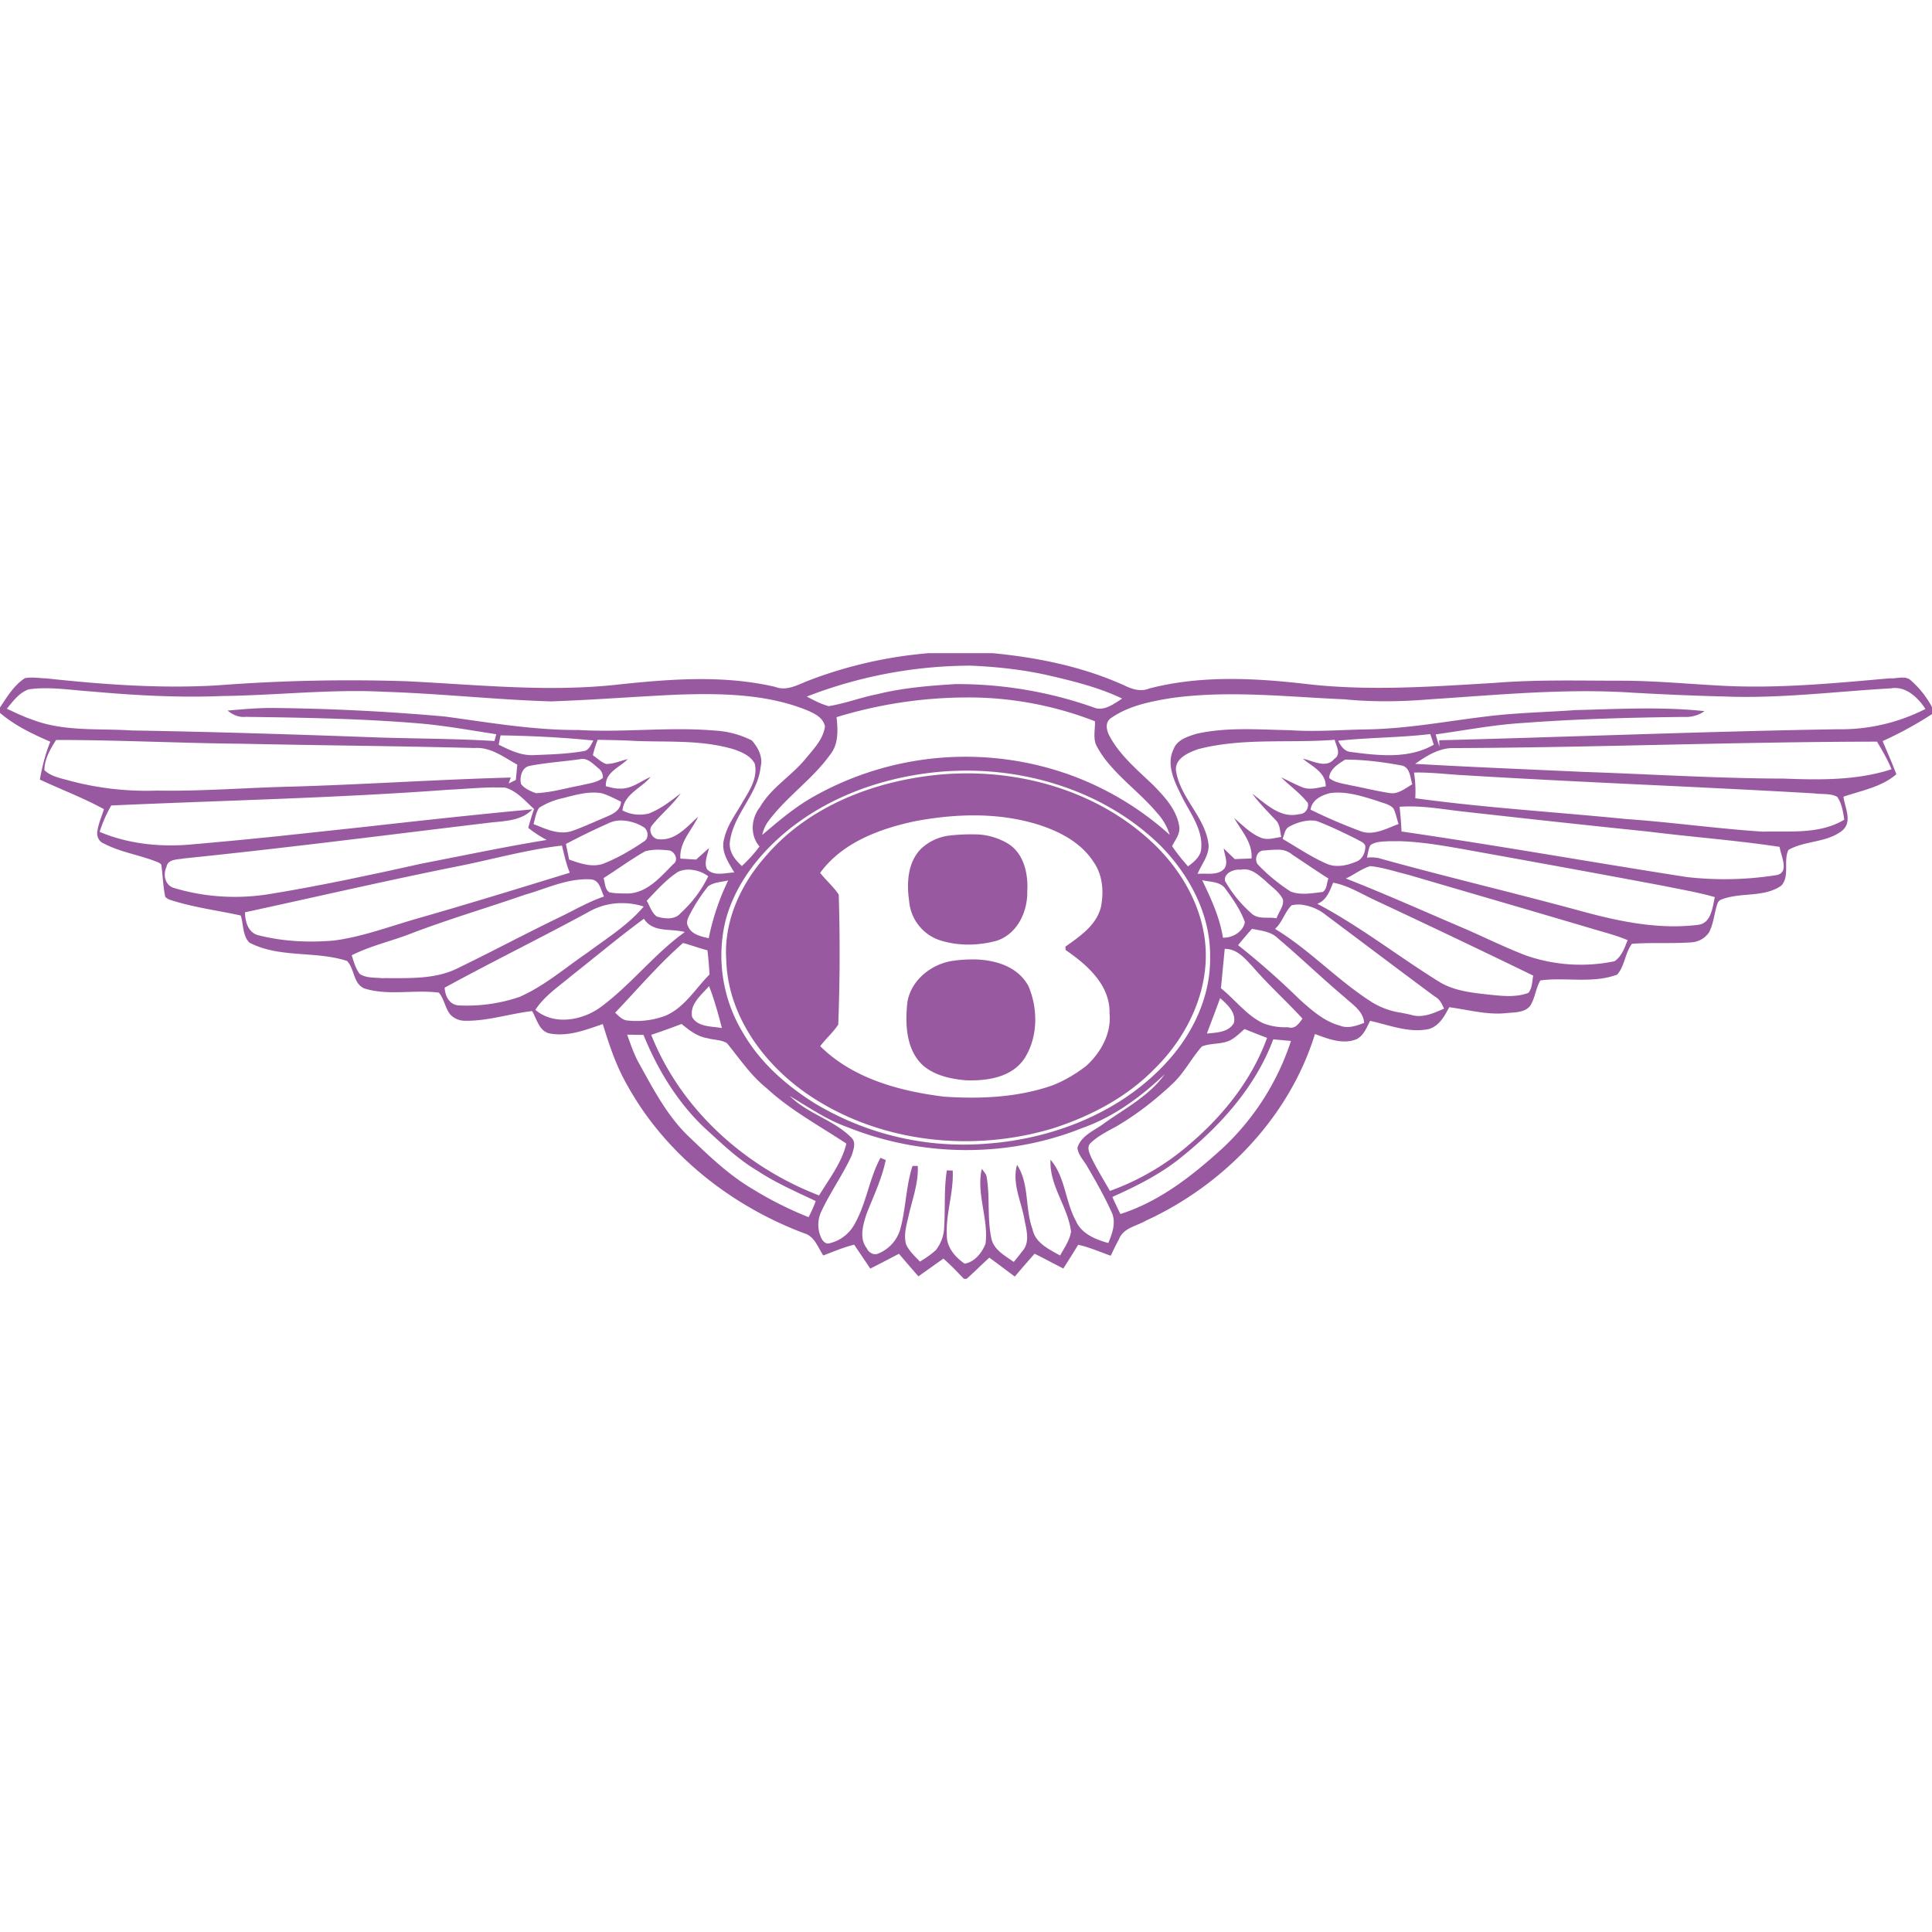 <svg role="img" width="32px" height="32px" viewBox="0 0 24 24" xmlns="http://www.w3.org/2000/svg"><title>Bentley</title><path fill="#9959a1" d="M11.535 8.114a5.407 5.407 0 0 0-1.49.34c-.131.05-.269.135-.414.079-.654-.153-1.331-.096-1.992-.025-.859.09-1.72-.003-2.579-.045a21.543 21.543 0 0 0-2.349.05c-.713.044-1.429-.01-2.138-.086-.088-.002-.178-.02-.265-.002-.135.088-.22.232-.308.363v.068c.185.158.404.262.625.358-.062.151-.101.31-.13.47.264.124.54.227.796.368-.029.095-.072.186-.083.285-.006.059.024.121.083.142.21.11.448.142.665.23.021.01.05.02.05.048.017.128.02.258.047.385a.173.173 0 0 0 .057.035c.287.095.588.131.881.196.034.11.022.249.106.336.375.196.82.1 1.213.228.098.096.075.29.223.344.296.09.614.01.918.05.069.079.077.193.144.273a.249.249 0 0 0 .169.076c.287.008.562-.087.846-.12.059.099.087.247.213.277.229.045.452-.042.665-.116.08.26.166.521.303.758.473.858 1.288 1.499 2.198 1.841.128.036.172.175.238.276.127-.048.252-.102.384-.134l.2.297c.119-.06.237-.122.356-.184.08.094.16.187.242.28l.31-.22c.09.078.173.164.254.251h.035c.096-.085.187-.177.282-.263.106.077.21.156.316.235.081-.095.163-.19.246-.284.12.06.238.123.357.184.063-.098.124-.196.185-.295.14.031.27.089.404.136.033-.068.065-.138.102-.204.053-.142.22-.164.336-.232.972-.447 1.78-1.286 2.099-2.318.162.06.345.134.517.064.09-.046.125-.144.168-.228.24.053.48.154.73.102.13-.039.194-.161.253-.271.23.03.456.095.69.075.104-.013.247 0 .318-.096.059-.096.067-.215.124-.312.315-.042.648.042.954-.072.096-.108.097-.27.184-.383.247-.018.495 0 .742-.018a.286.286 0 0 0 .215-.123c.056-.107.064-.23.1-.344.007-.024.02-.05.044-.061.241-.1.534-.022.755-.177.108-.12.021-.31.088-.443.207-.118.477-.088.669-.241.129-.11.032-.282.014-.42.225-.077.472-.119.657-.279-.052-.14-.113-.275-.17-.412A4.67 4.67 0 0 0 24 8.871v-.087a1.176 1.176 0 0 0-.272-.34c-.071-.053-.17-.01-.25-.018-.696.062-1.396.13-2.095.092-.417-.022-.833-.062-1.25-.062-.522 0-1.044-.015-1.564.027-.77.046-1.544.103-2.313.017-.657-.077-1.335-.115-1.981.053-.103.043-.211.009-.305-.037-.516-.234-1.077-.348-1.638-.402zm.521.155c.327.014.654.049.974.122.31.072.622.149.91.287-.103.065-.227.164-.354.11a5.088 5.088 0 0 0-1.716-.29c-.326.02-.652.046-.97.125-.204.04-.4.116-.606.149-.096-.026-.184-.073-.272-.119a5.653 5.653 0 0 1 2.034-.384zm11.467.278c.17-.01.308.126.395.26a2.31 2.31 0 0 1-1.093.252c-1.65.027-3.298.095-4.947.137 0 .027.002.054.004.081a2.744 2.744 0 0 1-.048-.154c.361-.05.72-.12 1.085-.142.668-.05 1.34-.068 2.01-.075a.394.394 0 0 0 .245-.072c-.533-.057-1.07-.026-1.604-.013-.371.027-.744.033-1.114.08-.495.06-.989.154-1.489.16-.312.005-.625.032-.937.01-.39-.007-.786-.042-1.17.045-.108.035-.239.073-.282.192-.093.188.01.398.095.569.103.217.279.425.247.682-.015.091-.092.151-.162.203a2.4 2.4 0 0 1-.198-.251c.04-.08.106-.155.088-.252-.033-.2-.178-.358-.314-.498-.196-.19-.414-.367-.547-.61-.039-.07-.066-.17.009-.227.22-.156.491-.209.752-.252.715-.1 1.436-.015 2.153.015.353.035.709.03 1.063 0 .838-.054 1.68-.138 2.52-.082.378.021.757.038 1.135.047.692.028 1.38-.062 2.07-.101a.308.308 0 0 1 .034-.004zM.55 8.55c.196-.002.392.027.587.04.542.048 1.086.079 1.63.056.674-.008 1.345-.088 2.019-.052.687.022 1.37.098 2.058.119.525-.018 1.049-.06 1.574-.084.533-.017 1.087-.011 1.59.187.097.04.217.093.24.207-.02.158-.14.28-.238.399-.175.216-.429.36-.57.605-.11.14-.126.35-.005.488a1.808 1.808 0 0 1-.219.243c-.083-.076-.16-.17-.15-.292.038-.346.347-.593.383-.94.031-.121-.031-.239-.108-.327a1.155 1.155 0 0 0-.468-.124c-.562-.048-1.126.027-1.689-.007-.557.004-1.107-.093-1.657-.167a26.874 26.874 0 0 0-2.115-.106c-.195-.003-.39.015-.585.032.063.052.14.087.225.078.733.01 1.466.022 2.197.085.307.029.61.084.916.131l-.023.084c-.536-.033-1.074-.028-1.611-.05-.965-.035-1.93-.065-2.895-.081-.411-.027-.841.017-1.234-.134-.11-.037-.213-.088-.317-.136.076-.093.153-.199.27-.24.065-.01.13-.014.195-.014zm11.455.114a4.324 4.324 0 0 1 1.597.296c.004.104-.029.218.024.313a1.245 1.245 0 0 0 .16.229c.18.212.41.383.588.597a.716.716 0 0 1 .157.272 3.76 3.76 0 0 0-1.267-.755 3.848 3.848 0 0 0-3.158.28c-.174.098-.332.22-.486.348l-.152.128a.502.502 0 0 1 .06-.147c.223-.315.556-.533.781-.846.11-.133.1-.31.083-.47a5.558 5.558 0 0 1 1.613-.245zm5.762.455c.016.044.03.088.044.132-.313.18-.688.135-1.032.09-.078-.007-.124-.074-.155-.139.38-.041.763-.038 1.143-.083zm-11.55.016c.386.006.771.025 1.154.064-.03.051-.054.124-.122.132-.203.035-.41.041-.614.049-.158.01-.303-.062-.44-.129l.023-.116zm1.207.055c.154.003.309.005.463.014.41.017.831-.016 1.23.105.099.034.208.08.259.178.039.172-.06.325-.144.464-.083.151-.197.293-.235.464-.048.16.05.294.124.423-.112.004-.25.051-.338-.04-.041-.082.007-.179.024-.263l-.16.143-.195-.012c-.015-.203.141-.35.221-.521-.138.123-.278.297-.483.281-.081.003-.143-.104-.093-.169.111-.141.255-.254.359-.402-.124.096-.25.195-.397.251a.464.464 0 0 1-.326-.038c.018-.204.234-.276.35-.417-.127.053-.24.154-.387.145-.058.002-.115-.016-.17-.029-.01-.173.171-.234.273-.337-.09.02-.177.062-.27.06-.062-.022-.11-.072-.164-.108.015-.066.035-.13.06-.192zm9.156 0c.018.078.087.178-.005.237-.1.125-.268.022-.39-.002.112.096.285.167.284.343-.096.017-.2.05-.295.01-.088-.036-.173-.081-.259-.122.027.027.055.053.084.078l.087.076c.057.051.113.104.16.164.016.068-.033.14-.106.139-.233.059-.415-.127-.584-.254.089.121.195.226.297.335.051.054.046.135.064.203-.084.011-.174.044-.256.008-.128-.052-.225-.155-.33-.243.091.16.23.305.216.502l-.208.008a10.001 10.001 0 0 1-.137-.132c.008.082.06.176.007.25-.062.07-.158.065-.246.063-.03 0-.059 0-.086.003.047-.119.14-.222.137-.356-.036-.35-.358-.587-.406-.932-.01-.149.154-.218.273-.261.554-.145 1.133-.073 1.7-.117zM.698 9.192c.77 0 1.54.04 2.31.047.963.021 1.926.028 2.888.053.2-.014.365.116.53.207l-.018.19a5.46 5.46 0 0 1-.089.043l.026-.073c-.899.024-1.796.085-2.695.112-.566.012-1.13.06-1.697.05A3.707 3.707 0 0 1 .89 9.705c-.115-.034-.247-.052-.338-.137-.001-.135.073-.264.145-.376zm22.62.022c.064.111.132.222.179.342-.43.14-.89.133-1.336.116-.828-.002-1.656-.055-2.484-.083-.699-.032-1.398-.06-2.097-.1.143-.102.305-.202.486-.196 1.751-.007 3.501-.078 5.252-.08zm-16.073.214c.077.005.136.074.194.12a.138.138 0 0 1 .05.116c-.078.06-.181.068-.273.092-.186.034-.37.09-.56.097-.067-.026-.14-.055-.185-.116-.016-.084.01-.2.104-.222.21-.042.425-.054.636-.085a.139.139 0 0 1 .034-.002zm9.465.008c.235 0 .47.03.7.073.109.021.106.15.134.234-.09.05-.177.13-.29.107-.163-.025-.323-.066-.485-.096-.087-.022-.187-.029-.258-.09.005-.108.116-.177.2-.228zm-4.785.138c.908-.02 1.842.29 2.495.935.358.365.62.856.612 1.377.01.47-.199.926-.507 1.274-.566.642-1.415.983-2.256 1.046a3.577 3.577 0 0 1-2.17-.514c-.345-.22-.66-.5-.867-.858a1.853 1.853 0 0 1-.227-1.365c.099-.415.356-.774.668-1.057.565-.51 1.318-.775 2.07-.83.06-.004.121-.006.182-.008zm5.64.023c.218-.005.435.025.653.035 1.44.088 2.882.14 4.322.224.093.014.198-.004.283.043.057.083.072.185.087.283-.302.185-.678.14-1.015.149-.425-.028-.85-.08-1.274-.121a15.638 15.638 0 0 0-.425-.036c-.872-.087-1.747-.139-2.615-.258a1.474 1.474 0 0 0-.016-.32zm-5.553.01c-.116 0-.23.005-.345.016-.805.077-1.627.39-2.161 1.02-.308.348-.518.809-.484 1.282.018.674.448 1.273.985 1.65.884.618 2.057.75 3.079.44.46-.149.903-.38 1.245-.727.428-.414.714-1.017.635-1.622-.065-.495-.35-.941-.723-1.265-.61-.536-1.425-.795-2.231-.794zm-5.915.175c.059 0 .118 0 .178.002.148.042.249.167.359.266-.027.077-.05.155-.072.234.072.057.149.108.23.15-.517.084-1.03.193-1.544.292l-.464.102-.465.098c-.31.063-.621.123-.934.174-.405.072-.828.05-1.222-.069-.113-.032-.141-.162-.095-.262.017-.1.141-.09.215-.105 1.276-.13 2.548-.295 3.82-.447.178-.019.38-.023.51-.163-.701.064-1.402.142-2.102.22l-1.051.113c-.35.036-.701.07-1.052.1-.394.04-.802.002-1.17-.153a1.65 1.65 0 0 1 .144-.328c1.393-.063 2.789-.092 4.18-.195.178-.008.356-.025.535-.029zm1.256.064a.56.56 0 0 1 .122.008c.084.025.162.067.24.105-.009.132-.138.166-.238.212-.125.051-.247.11-.375.153-.162.052-.325-.028-.474-.087.02-.068.028-.144.07-.203a.916.916 0 0 1 .297-.12c.117-.03.237-.064.358-.068zm9.248 0c.177-.004.35.054.517.106.064.026.144.036.192.092.032.06.04.13.064.192-.146.053-.302.145-.462.093a6.866 6.866 0 0 1-.632-.271c.018-.123.137-.18.245-.206a.718.718 0 0 1 .076-.006zm.887.172c.239-.004.474.041.711.066.758.085 1.517.168 2.276.246.543.068 1.09.108 1.632.19.013.107.126.312-.033.35a4.135 4.135 0 0 1-1.12.025c-1.182-.184-2.36-.394-3.544-.566a4.356 4.356 0 0 0-.024-.307c.034-.002.068-.004.102-.004zm-5.377.111c.253.001.504.032.748.103.282.084.568.226.73.482.111.16.124.368.087.554-.056.226-.263.365-.442.492l.004.042c.265.181.554.434.545.785.025.254-.11.492-.293.657-.129.098-.27.183-.422.241-.43.149-.892.168-1.342.138-.552-.069-1.13-.224-1.537-.627.07-.094.16-.17.224-.268a23.17 23.17 0 0 0 .006-1.615c-.066-.099-.157-.177-.231-.27.274-.375.732-.545 1.17-.64.247-.047.5-.075.753-.074zm4.163.063c.029 0 .058.001.086.008.169.065.332.144.494.225.036.024.09.036.106.082.004.08-.034.168-.113.197-.115.048-.253.078-.37.024-.191-.084-.365-.202-.544-.307.017-.042.025-.095.054-.13a.1.1 0 0 1 .038-.027.606.606 0 0 1 .249-.072zm-8.563 0a.555.555 0 0 1 .276.078c.065.031.079.14.017.18-.162.11-.332.21-.514.281-.143.047-.287-.007-.42-.053l-.04-.194c.168-.088.34-.173.514-.25a.36.36 0 0 1 .167-.042zm4.37.172a2.535 2.535 0 0 0-.282.015.623.623 0 0 0-.361.168c-.163.169-.176.422-.145.641a.563.563 0 0 0 .367.487c.233.079.49.075.725.01.254-.085.382-.362.376-.614.013-.213-.04-.462-.231-.586a.807.807 0 0 0-.449-.12zm5.287.085c.27.006.54.052.806.099.833.15 1.666.301 2.498.458.21.043.423.079.63.138-.028.125-.043.32-.202.344-.513.065-1.028-.05-1.52-.187-.814-.22-1.637-.414-2.45-.64a.435.435 0 0 0-.149-.007c.013-.052.017-.107.042-.154.064-.048.153-.045.229-.05h.116zm-10.387.055c.028.114.052.229.097.337-.634.195-1.267.39-1.904.572-.338.097-.67.223-1.02.27-.316.028-.64.013-.948-.066-.126-.034-.16-.17-.163-.284.89-.193 1.777-.399 2.67-.577.422-.085.839-.203 1.268-.252zm8.897.051a.266.266 0 0 1 .177.063c.15.099.297.2.448.296a.196.196 0 0 0-.014.043l-.01.047c-.009.032-.021.061-.05.077-.13.014-.269.043-.396-.006a2.215 2.215 0 0 1-.396-.324c-.046-.039-.041-.116-.002-.158a.093.093 0 0 1 .05-.027c.061-.003.128-.013.193-.01zm-7.713 0c.051 0 .102.004.152.01.069.017.116.122.047.169-.156.156-.318.354-.557.365-.08-.001-.16.002-.238-.015-.057-.038-.052-.12-.071-.176.173-.11.338-.231.516-.333a.63.63 0 0 1 .15-.02zm8.857.204c.162.017.316.07.473.108.766.225 1.533.447 2.298.674.143.043.289.079.426.138-.038.095-.074.203-.163.262a2.07 2.07 0 0 1-1.1-.072c-.27-.103-.527-.233-.792-.346-.48-.205-.958-.419-1.445-.61.103-.047.195-.121.303-.154zm-1.563.04c.105 0 .19.084.266.148.072.072.167.131.212.225.015.085-.055.159-.079.235-.104-.02-.234.02-.318-.066a1.57 1.57 0 0 1-.322-.397c-.016-.086.083-.138.163-.141l.032.001a.202.202 0 0 1 .046-.005zm-6.891.004a.423.423 0 0 1 .23.082 1.5 1.5 0 0 1-.34.455c-.074.09-.2.075-.3.045-.063-.047-.086-.13-.124-.196.123-.127.24-.262.389-.359a.32.32 0 0 1 .145-.027zm-1.326.12a.848.848 0 0 1 .108.002c.102.015.115.135.153.212-.178.06-.341.153-.508.236-.434.208-.857.435-1.29.645-.295.156-.643.13-.966.133-.09-.009-.191 0-.27-.052-.052-.067-.074-.152-.1-.232.245-.124.516-.18.77-.283.456-.172.924-.31 1.384-.47.238-.067.471-.179.72-.19zm7.692.011c.093.022.207.015.277.091.098.133.197.272.253.428-.018.12-.154.2-.272.195-.04-.253-.148-.485-.258-.714zm-5.888.003a2.99 2.99 0 0 0-.242.718c-.095-.022-.214-.046-.256-.147-.03-.05-.001-.105.022-.15a2.1 2.1 0 0 1 .225-.346c.071-.054.167-.054.251-.075zm7.515.028c.182.033.342.134.508.212.661.309 1.32.623 1.977.942-.013.07-.011.154-.059.214-.163.063-.344.037-.513.02-.206-.023-.42-.047-.601-.16-.507-.315-.98-.687-1.509-.966.115-.042.154-.159.197-.262zm-8.832.254c.09 0 .18.014.267.042-.194.232-.456.392-.695.571-.28.19-.538.417-.85.553a2.027 2.027 0 0 1-.761.104c-.112-.014-.161-.118-.166-.22.587-.32 1.187-.615 1.774-.933a.83.83 0 0 1 .43-.117zm8.426.018a.6.6 0 0 1 .321.134c.449.335.896.674 1.346 1.007.06.031.091.091.116.152-.126.054-.263.12-.403.078-.041-.01-.084-.018-.126-.027a.946.946 0 0 1-.364-.13c-.427-.27-.773-.65-1.206-.912.092-.082.12-.21.206-.293a.399.399 0 0 1 .11-.009zm-8.156.176c.114.178.334.117.508.165-.38.273-.666.652-1.042.93-.228.169-.583.234-.814.037.113-.175.29-.29.447-.423.3-.236.593-.483.901-.709zm7.554.125c.11.023.233.032.319.116.284.24.551.498.836.738.097.09.227.167.238.315-.095.035-.202.075-.302.033a.672.672 0 0 1-.071-.023c-.162-.063-.295-.183-.424-.297a9.813 9.813 0 0 0-.769-.679c.056-.069.114-.137.173-.203zm-7.068.176c.102.027.201.065.303.091.013.1.02.2.026.3-.174.175-.307.406-.541.51-.156.06-.327.081-.493.06-.057-.012-.097-.057-.138-.095.278-.292.54-.6.843-.866zm6.729.073c.151-.002.25.118.344.218.196.228.42.428.622.649-.043.057-.09.136-.18.106a.738.738 0 0 1-.311-.05c-.208-.1-.345-.293-.522-.433l.047-.49zm-3.103.132a1.564 1.564 0 0 0-.255.014c-.274.032-.537.235-.584.515-.03.271-.019.602.204.796.147.12.34.16.525.176.258.008.56-.033.72-.264.175-.264.176-.623.054-.908-.132-.24-.401-.322-.664-.33zm-3.303.33c.066.17.114.346.16.522-.12-.023-.302-.01-.37-.138-.033-.161.117-.274.21-.383zm6.349.15c.087.077.204.181.17.31-.067.117-.218.118-.335.13a33.1 33.1 0 0 0 .165-.44zm-6.69.321c.093.077.195.157.319.176.08.024.173.018.245.063.156.191.294.399.488.555.299.277.658.469.995.692-.058.24-.213.437-.339.644-.92-.353-1.719-1.07-2.085-1.995.126-.042.252-.087.376-.135zm6.993.063c.093.037.186.075.28.11-.185.51-.532.95-.94 1.301a3.133 3.133 0 0 1-1.012.6c-.08-.14-.166-.278-.236-.424-.02-.05-.052-.118-.01-.165.098-.098.227-.156.346-.224.248-.148.476-.327.686-.526.14-.134.228-.312.357-.456.11-.043.238-.024.347-.074.07-.036.124-.092.182-.142zm-7.67.07l.204.003c.174.43.422.837.76 1.157.207.187.408.384.649.527.23.152.482.262.73.38a1.417 1.417 0 0 1-.089.2 4.51 4.51 0 0 1-.699-.352c-.3-.177-.55-.421-.8-.66-.26-.253-.43-.58-.604-.894-.065-.114-.106-.239-.15-.361zm8.027.058l.22.02a3.174 3.174 0 0 1-.847 1.33c-.372.34-.785.665-1.272.82-.034-.07-.068-.14-.1-.212.305-.137.61-.289.87-.504.48-.388.91-.868 1.129-1.454zm-1.348.433c-.19.266-.485.42-.746.605-.12.093-.29.15-.339.31.011.094.087.164.13.245.108.186.215.374.302.57.048.124-.001.252-.048.367-.158-.043-.334-.115-.403-.275-.133-.241-.13-.544-.315-.76-.017.322.216.582.255.893-.016.109-.084.202-.136.297-.139-.078-.31-.156-.343-.329-.095-.256-.037-.563-.192-.797-.063.223.046.44.088.656.023.134.082.303-.023.417a2.76 2.76 0 0 1-.106.133c-.105-.075-.24-.145-.275-.28-.059-.26-.016-.53-.064-.79-.014-.033-.037-.059-.058-.086-.07.31.085.616.047.928-.042.112-.135.229-.26.25-.115-.08-.222-.2-.221-.35-.015-.271.087-.535.073-.807l-.073-.002c-.037.23-.018.465-.033.697a.487.487 0 0 1-.104.294c-.06.054-.127.1-.197.142-.063-.066-.135-.13-.173-.216-.034-.13.013-.26.04-.388.047-.192.115-.384.106-.584h-.066c-.083.259-.081.533-.154.794a.468.468 0 0 1-.273.295c-.054.024-.119-.014-.14-.066-.097-.123-.048-.289-.005-.423.086-.222.192-.439.24-.674l-.066-.027c-.14.26-.174.564-.32.821a.478.478 0 0 1-.311.24c-.045.015-.08-.022-.1-.057a.386.386 0 0 1-.005-.334c.112-.241.27-.46.38-.702.02-.066.056-.155.001-.213-.22-.226-.546-.3-.77-.522.233.138.459.296.716.386.923.372 1.99.383 2.915.011.39-.136.729-.387 1.026-.669Z"/></svg>